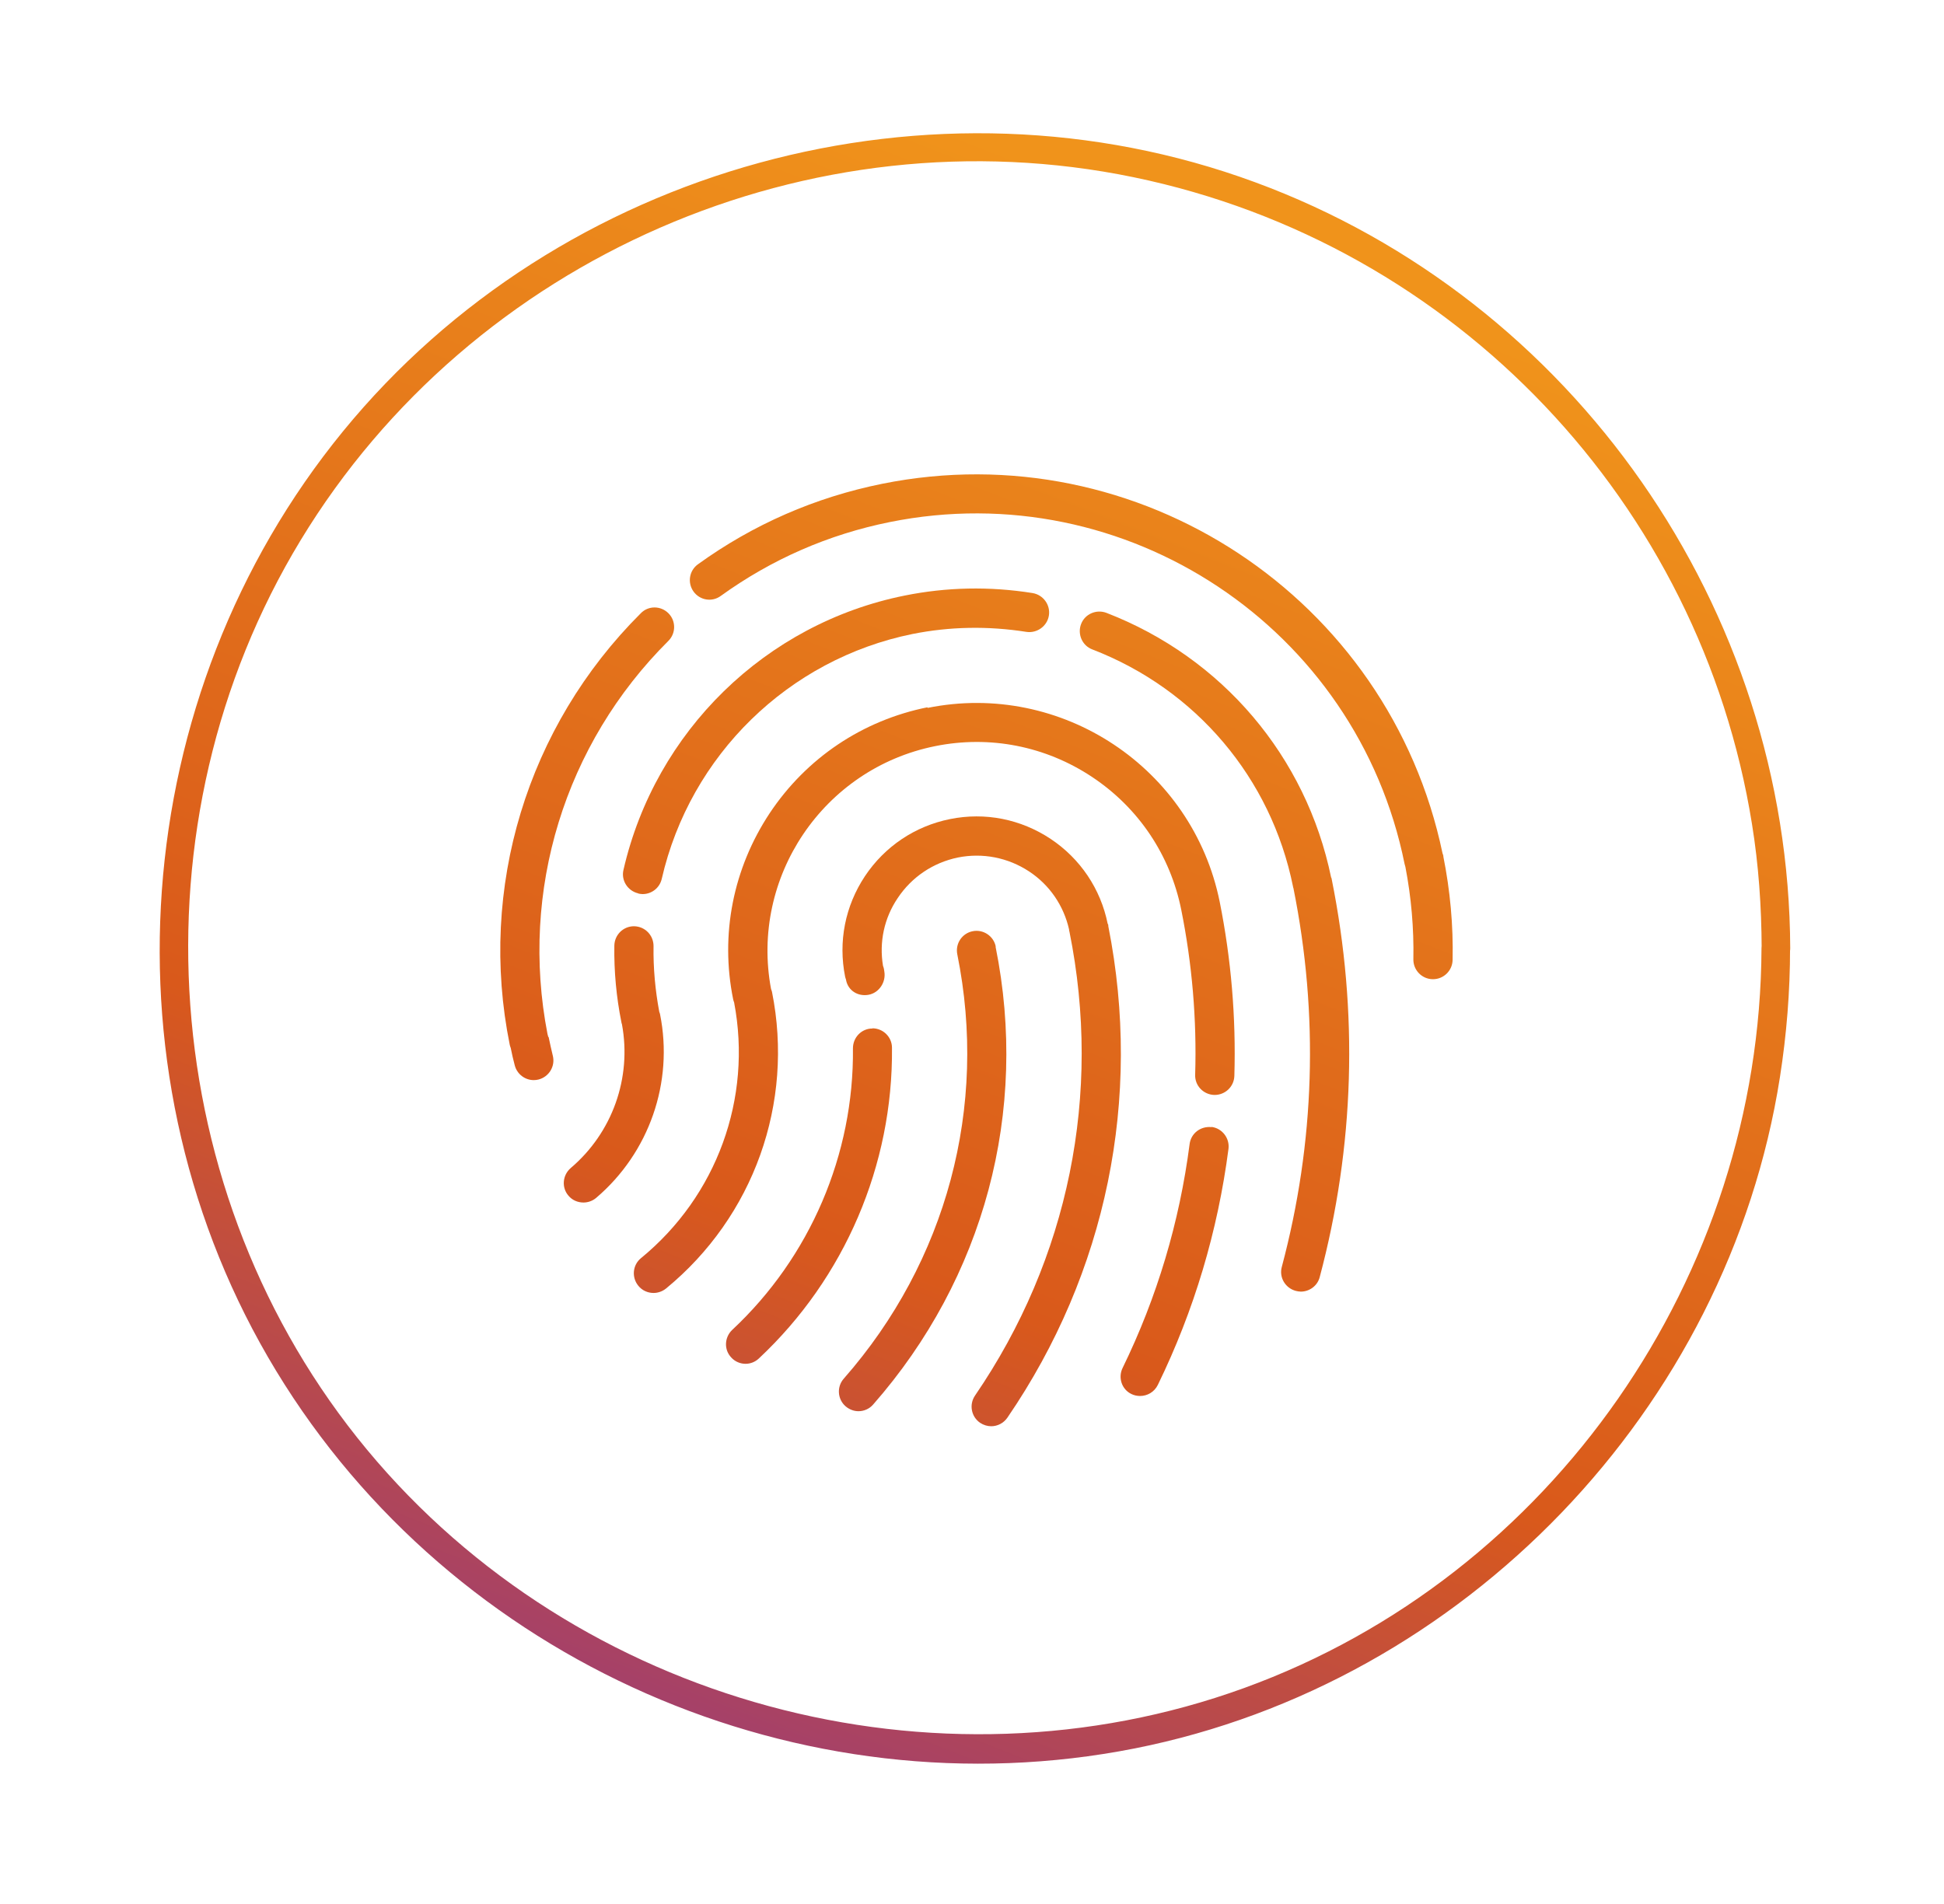 <svg width="49" height="48" viewBox="0 0 49 48" fill="none" xmlns="http://www.w3.org/2000/svg">
<path d="M25.099 23.865C25.046 23.596 24.782 23.423 24.518 23.476C24.249 23.529 24.076 23.788 24.129 24.057C24.907 27.902 23.86 31.804 21.268 34.756C21.086 34.962 21.11 35.274 21.312 35.452C21.408 35.534 21.523 35.577 21.638 35.577C21.777 35.577 21.912 35.519 22.008 35.409C24.806 32.222 25.934 28.017 25.094 23.865H25.099Z" fill="url(#paint0_linear_3680_62068)"/>
<path d="M27.921 23.294C27.744 22.41 27.23 21.647 26.481 21.148C25.728 20.649 24.83 20.471 23.947 20.649C23.064 20.826 22.3 21.34 21.801 22.089C21.302 22.842 21.125 23.74 21.302 24.623C21.307 24.647 21.317 24.676 21.326 24.7V24.71C21.379 24.974 21.624 25.127 21.892 25.079C22.157 25.031 22.334 24.762 22.291 24.498C22.291 24.489 22.281 24.441 22.281 24.431C22.276 24.402 22.267 24.374 22.257 24.35C22.157 23.75 22.286 23.145 22.627 22.641C22.982 22.108 23.52 21.748 24.144 21.618C24.768 21.494 25.406 21.618 25.939 21.969C26.457 22.31 26.812 22.833 26.947 23.433C26.947 23.452 26.947 23.466 26.956 23.486C27.782 27.58 26.937 31.732 24.576 35.183C24.422 35.409 24.48 35.716 24.705 35.87C24.792 35.927 24.888 35.956 24.984 35.956C25.142 35.956 25.296 35.879 25.392 35.74C27.892 32.087 28.795 27.686 27.936 23.351C27.936 23.332 27.936 23.313 27.926 23.294H27.921Z" fill="url(#paint1_linear_3680_62068)"/>
<path d="M21.993 25.929H21.988C21.715 25.929 21.499 26.154 21.499 26.428C21.528 29.102 20.419 31.694 18.456 33.527C18.259 33.714 18.244 34.026 18.432 34.223C18.528 34.329 18.662 34.382 18.792 34.382C18.912 34.382 19.032 34.338 19.128 34.247C21.293 32.222 22.512 29.366 22.483 26.414C22.483 26.145 22.262 25.924 21.988 25.924L21.993 25.929Z" fill="url(#paint2_linear_3680_62068)"/>
<path d="M30.537 28.415C30.259 28.386 30.019 28.574 29.985 28.842C29.731 30.806 29.165 32.706 28.296 34.487C28.176 34.732 28.276 35.03 28.521 35.145C28.588 35.178 28.665 35.193 28.737 35.193C28.92 35.193 29.097 35.092 29.184 34.914C30.101 33.033 30.696 31.031 30.965 28.962C30.998 28.694 30.806 28.444 30.537 28.41V28.415Z" fill="url(#paint3_linear_3680_62068)"/>
<path d="M23.376 17.831C21.739 18.162 20.328 19.108 19.401 20.5C18.48 21.892 18.148 23.558 18.48 25.194C18.485 25.218 18.494 25.247 18.504 25.271C18.965 27.69 18.067 30.153 16.157 31.718C15.945 31.89 15.916 32.202 16.089 32.414C16.185 32.534 16.329 32.596 16.473 32.596C16.584 32.596 16.694 32.558 16.785 32.486C18.998 30.671 20.02 27.806 19.459 25.007C19.454 24.983 19.445 24.959 19.435 24.935C18.907 22.118 20.75 19.377 23.573 18.81C24.95 18.532 26.357 18.81 27.528 19.588C28.699 20.366 29.496 21.556 29.774 22.934C30.048 24.297 30.168 25.698 30.125 27.095C30.115 27.369 30.331 27.594 30.605 27.604C30.878 27.609 31.104 27.398 31.113 27.124C31.157 25.65 31.032 24.177 30.744 22.737C30.062 19.358 26.755 17.164 23.381 17.846L23.376 17.831Z" fill="url(#paint4_linear_3680_62068)"/>
<path d="M33.552 22.122C32.923 19.07 30.806 16.578 27.888 15.45C27.633 15.354 27.345 15.479 27.249 15.734C27.153 15.988 27.278 16.276 27.532 16.372C30.148 17.38 32.04 19.617 32.592 22.353C32.592 22.367 32.596 22.377 32.601 22.386C33.245 25.588 33.144 28.804 32.309 31.938C32.236 32.202 32.395 32.471 32.659 32.543C32.702 32.553 32.745 32.562 32.788 32.562C33.005 32.562 33.206 32.418 33.264 32.198C34.142 28.9 34.243 25.526 33.566 22.161C33.566 22.146 33.561 22.137 33.556 22.127L33.552 22.122Z" fill="url(#paint5_linear_3680_62068)"/>
<path d="M16.089 22.526C16.128 22.535 16.161 22.54 16.2 22.54C16.425 22.54 16.627 22.386 16.68 22.156C17.395 19.036 19.877 16.617 23.001 15.983C23.937 15.796 24.902 15.777 25.872 15.93C26.14 15.969 26.395 15.786 26.438 15.518C26.481 15.249 26.294 14.994 26.025 14.951C24.941 14.778 23.856 14.802 22.805 15.014C19.296 15.719 16.517 18.436 15.715 21.93C15.652 22.194 15.82 22.458 16.084 22.521L16.089 22.526Z" fill="url(#paint6_linear_3680_62068)"/>
<path d="M16.637 25.569C16.637 25.569 16.627 25.526 16.617 25.506C16.517 24.969 16.464 24.412 16.473 23.85C16.473 23.577 16.257 23.356 15.984 23.351H15.979C15.71 23.351 15.489 23.567 15.485 23.841C15.475 24.494 15.537 25.142 15.662 25.766C15.662 25.785 15.672 25.804 15.677 25.823C15.926 27.172 15.437 28.554 14.385 29.447C14.179 29.625 14.15 29.937 14.328 30.143C14.424 30.258 14.563 30.316 14.707 30.316C14.817 30.316 14.932 30.278 15.024 30.201C16.363 29.063 16.982 27.287 16.637 25.569Z" fill="url(#paint7_linear_3680_62068)"/>
<path d="M36.384 21.59C36.379 21.561 36.369 21.537 36.36 21.513C35.016 15.071 28.699 10.895 22.238 12.196C20.549 12.537 18.988 13.218 17.592 14.226C17.371 14.385 17.323 14.692 17.481 14.913C17.64 15.134 17.947 15.186 18.168 15.023C19.445 14.102 20.88 13.473 22.43 13.161C28.387 11.961 34.205 15.83 35.404 21.782C35.409 21.806 35.419 21.83 35.424 21.854C35.572 22.622 35.64 23.404 35.625 24.182C35.62 24.455 35.837 24.681 36.11 24.686H36.12C36.389 24.686 36.609 24.47 36.614 24.201C36.633 23.327 36.552 22.449 36.379 21.585L36.384 21.59Z" fill="url(#paint8_linear_3680_62068)"/>
<path d="M13.819 26.14C13.814 26.116 13.805 26.092 13.8 26.068C13.099 22.458 14.232 18.758 16.848 16.156C17.04 15.964 17.04 15.652 16.848 15.46C16.656 15.268 16.344 15.263 16.152 15.46C13.286 18.316 12.048 22.386 12.849 26.342C12.854 26.366 12.864 26.394 12.873 26.418C12.902 26.567 12.936 26.711 12.974 26.855C13.032 27.081 13.233 27.23 13.454 27.23C13.492 27.23 13.536 27.225 13.574 27.215C13.838 27.148 14.001 26.879 13.934 26.615C13.896 26.462 13.862 26.303 13.829 26.145L13.819 26.14Z" fill="url(#paint9_linear_3680_62068)"/>
<path d="M44.4 23.908C44.366 32.15 39.134 39.734 31.358 42.556C23.582 45.378 14.568 42.954 9.254 36.551C3.926 30.129 3.254 20.745 7.579 13.617C11.904 6.489 20.428 2.783 28.574 4.468C36.72 6.153 42.868 12.719 44.16 20.774C44.328 21.81 44.4 22.857 44.404 23.908C44.404 24.369 45.124 24.374 45.124 23.908C45.091 15.354 39.672 7.55 31.632 4.593C23.51 1.602 14.112 4.185 8.644 10.876C3.196 17.543 2.481 27.186 6.96 34.559C11.419 41.903 20.184 45.743 28.603 44.078C36.912 42.431 43.555 35.524 44.865 27.153C45.033 26.078 45.12 24.998 45.12 23.908C45.12 23.442 44.4 23.442 44.4 23.908Z" fill="url(#paint10_linear_3680_62068)"/>
<defs>
<linearGradient id="paint0_linear_3680_62068" x1="43.198" y1="6.907" x2="25.837" y2="51.137" gradientUnits="userSpaceOnUse">
<stop offset="0.075" stop-color="#F0931B"/>
<stop offset="0.649" stop-color="#D9591B"/>
<stop offset="1" stop-color="#933884"/>
</linearGradient>
<linearGradient id="paint1_linear_3680_62068" x1="43.198" y1="6.907" x2="25.837" y2="51.137" gradientUnits="userSpaceOnUse">
<stop offset="0.075" stop-color="#F0931B"/>
<stop offset="0.649" stop-color="#D9591B"/>
<stop offset="1" stop-color="#933884"/>
</linearGradient>
<linearGradient id="paint2_linear_3680_62068" x1="43.198" y1="6.907" x2="25.837" y2="51.137" gradientUnits="userSpaceOnUse">
<stop offset="0.075" stop-color="#F0931B"/>
<stop offset="0.649" stop-color="#D9591B"/>
<stop offset="1" stop-color="#933884"/>
</linearGradient>
<linearGradient id="paint3_linear_3680_62068" x1="43.198" y1="6.907" x2="25.837" y2="51.137" gradientUnits="userSpaceOnUse">
<stop offset="0.075" stop-color="#F0931B"/>
<stop offset="0.649" stop-color="#D9591B"/>
<stop offset="1" stop-color="#933884"/>
</linearGradient>
<linearGradient id="paint4_linear_3680_62068" x1="43.198" y1="6.907" x2="25.837" y2="51.137" gradientUnits="userSpaceOnUse">
<stop offset="0.075" stop-color="#F0931B"/>
<stop offset="0.649" stop-color="#D9591B"/>
<stop offset="1" stop-color="#933884"/>
</linearGradient>
<linearGradient id="paint5_linear_3680_62068" x1="43.198" y1="6.907" x2="25.837" y2="51.137" gradientUnits="userSpaceOnUse">
<stop offset="0.075" stop-color="#F0931B"/>
<stop offset="0.649" stop-color="#D9591B"/>
<stop offset="1" stop-color="#933884"/>
</linearGradient>
<linearGradient id="paint6_linear_3680_62068" x1="43.198" y1="6.907" x2="25.837" y2="51.137" gradientUnits="userSpaceOnUse">
<stop offset="0.075" stop-color="#F0931B"/>
<stop offset="0.649" stop-color="#D9591B"/>
<stop offset="1" stop-color="#933884"/>
</linearGradient>
<linearGradient id="paint7_linear_3680_62068" x1="43.198" y1="6.907" x2="25.837" y2="51.137" gradientUnits="userSpaceOnUse">
<stop offset="0.075" stop-color="#F0931B"/>
<stop offset="0.649" stop-color="#D9591B"/>
<stop offset="1" stop-color="#933884"/>
</linearGradient>
<linearGradient id="paint8_linear_3680_62068" x1="43.198" y1="6.907" x2="25.837" y2="51.137" gradientUnits="userSpaceOnUse">
<stop offset="0.075" stop-color="#F0931B"/>
<stop offset="0.649" stop-color="#D9591B"/>
<stop offset="1" stop-color="#933884"/>
</linearGradient>
<linearGradient id="paint9_linear_3680_62068" x1="43.198" y1="6.907" x2="25.837" y2="51.137" gradientUnits="userSpaceOnUse">
<stop offset="0.075" stop-color="#F0931B"/>
<stop offset="0.649" stop-color="#D9591B"/>
<stop offset="1" stop-color="#933884"/>
</linearGradient>
<linearGradient id="paint10_linear_3680_62068" x1="43.198" y1="6.907" x2="25.837" y2="51.137" gradientUnits="userSpaceOnUse">
<stop offset="0.075" stop-color="#F0931B"/>
<stop offset="0.649" stop-color="#D9591B"/>
<stop offset="1" stop-color="#933884"/>
</linearGradient>
</defs>
</svg>
